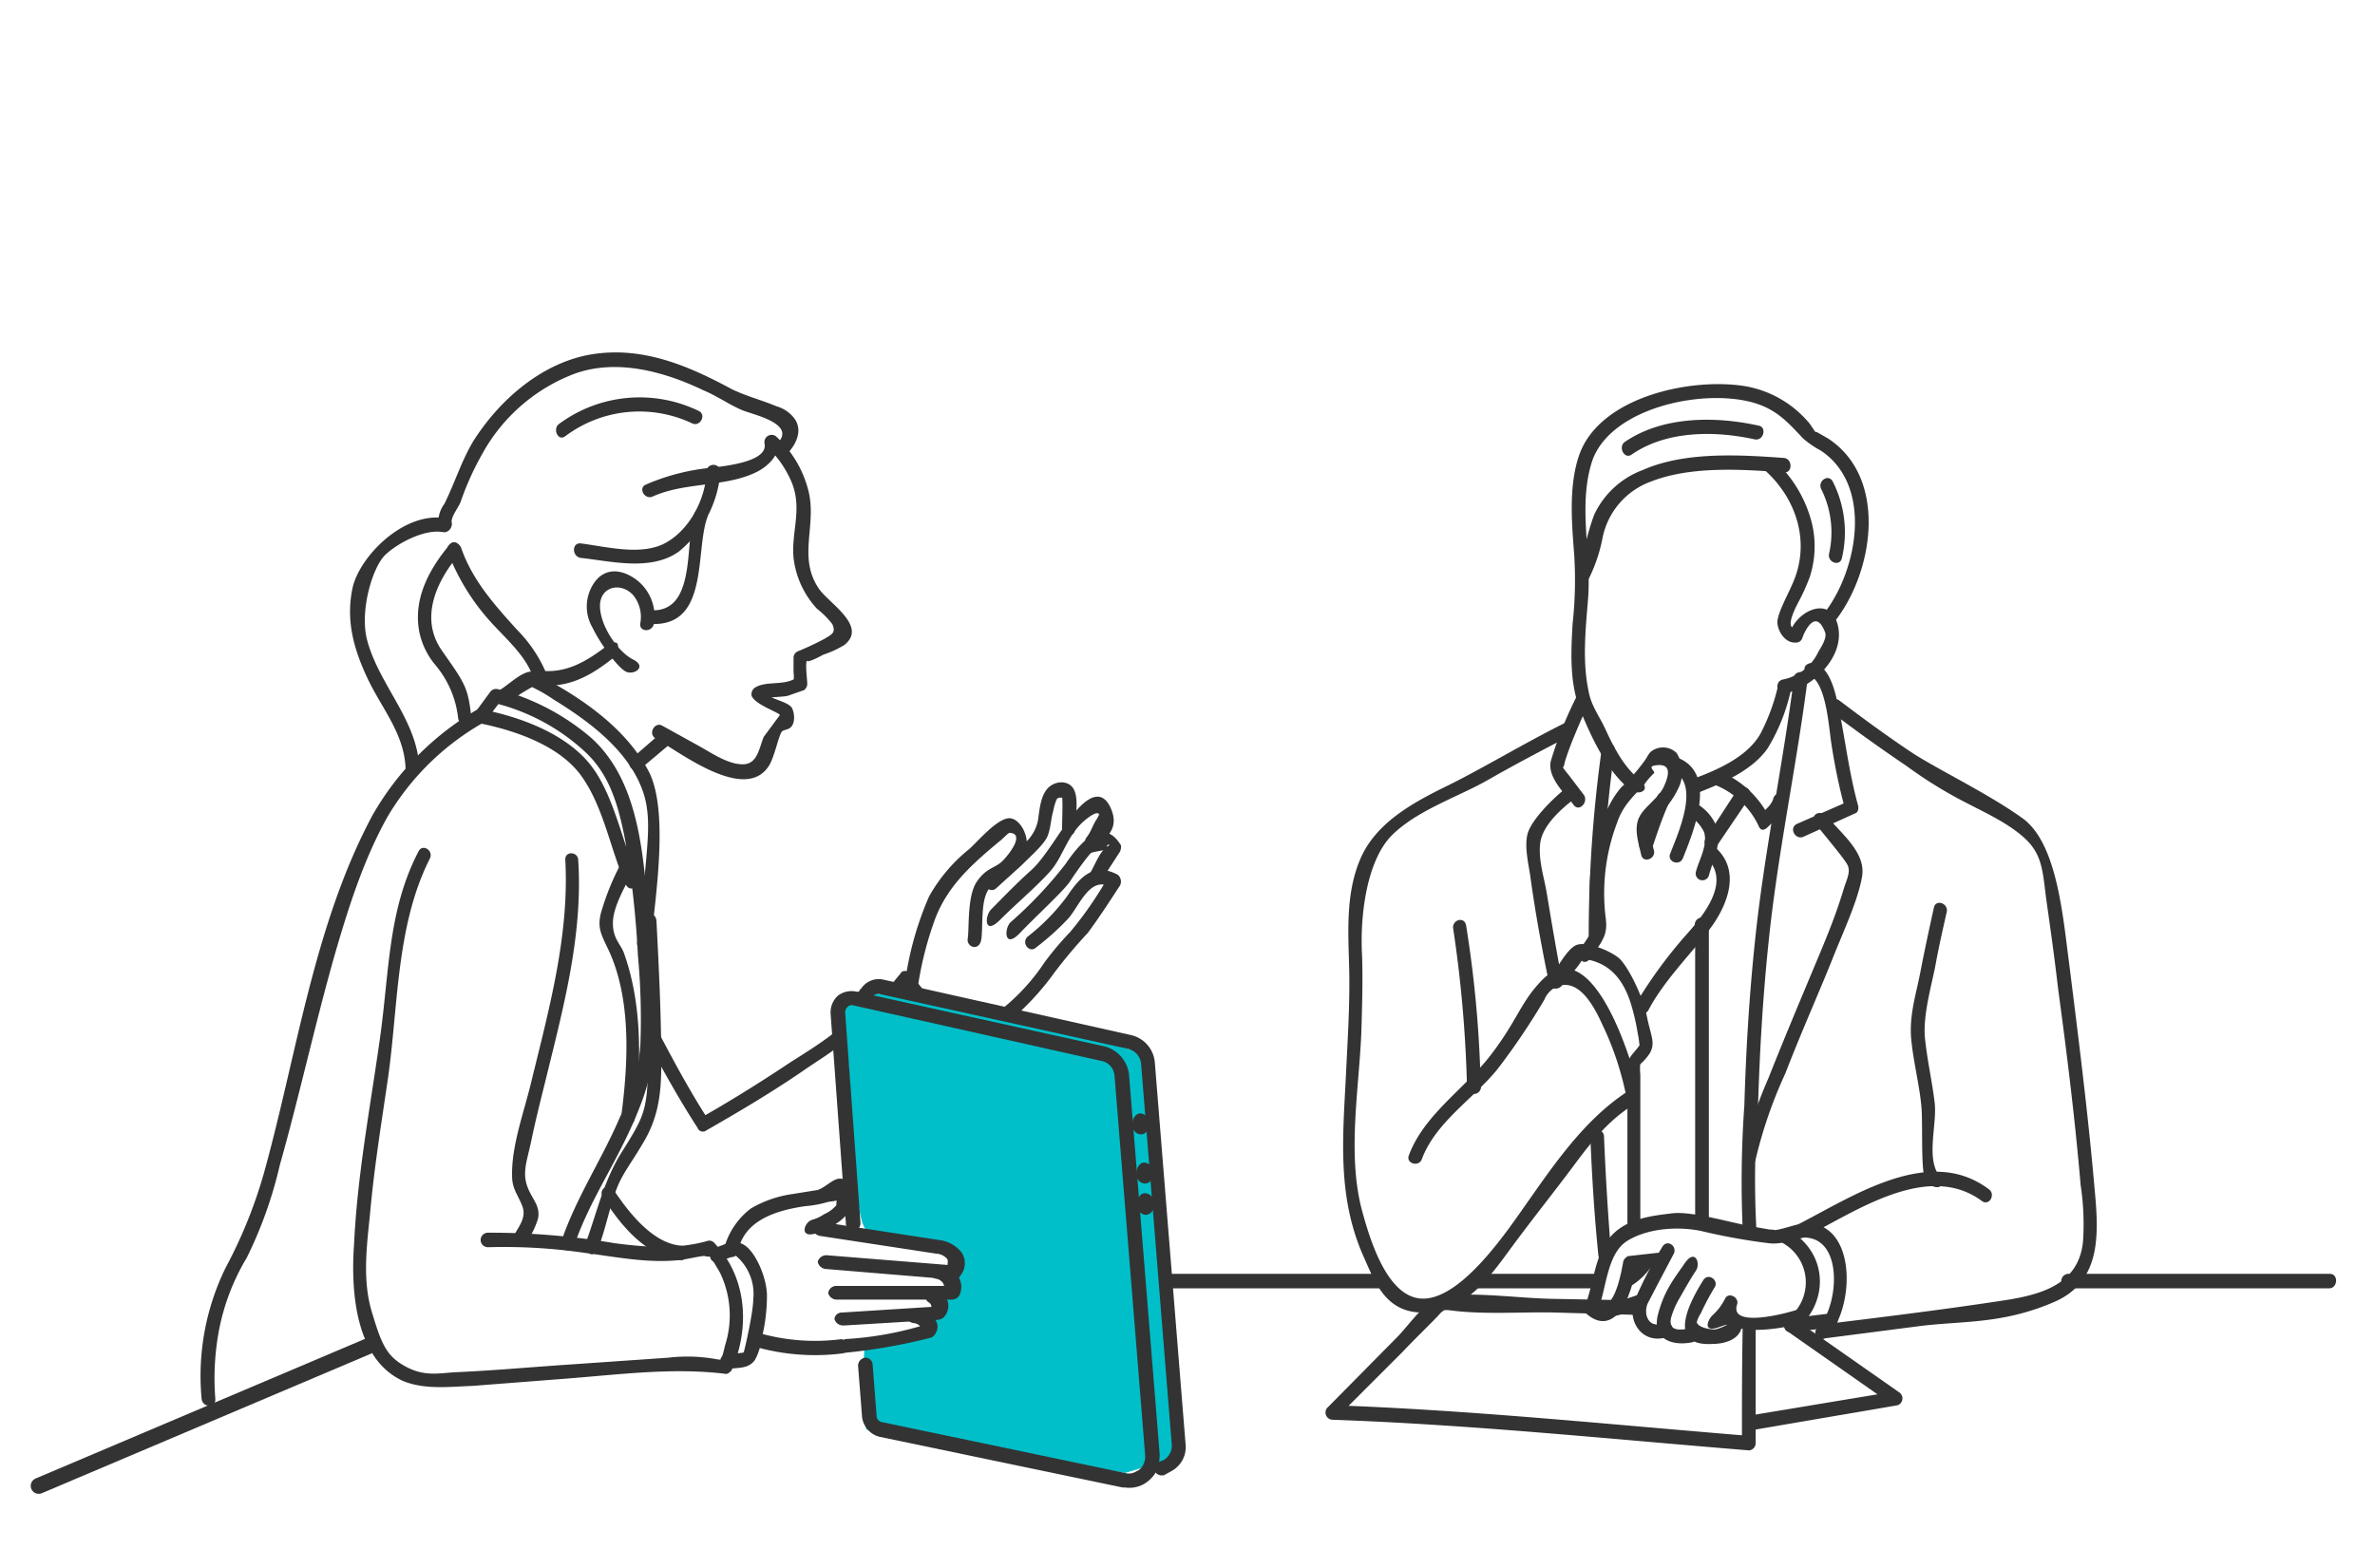 <svg data-name="Layer 1" xmlns="http://www.w3.org/2000/svg" width="294.5" height="194.5"><path d="M132.1 158h39.1c1.1 0 1 1.8 0 1.8H132c-1.1 0-1-1.8.1-1.8zm124.4 0h32.4c1.1 0 1 1.8-.1 1.8h-32.3a.9.9 0 0 1 0-1.8zm-73.4 0h15a.9.9 0 0 1 0 1.8h-15a.9.9 0 0 1 0-1.8zm36.8-101a15.7 15.7 0 0 1 4.8 8 12.3 12.3 0 0 1-.3 6.6 25.5 25.5 0 0 1-1.3 2.9c-.2.4-2 3.6-.4 3.4l-.8.7c.8-2.8 5.1-4.9 6-1s-3.1 7.6-6.5 8.4c-1.1.3-1.4-1.4-.4-1.7a6.2 6.2 0 0 0 4.5-3.5c.3-.5 1.1-1.7.8-2.4-1.2-3.1-2.6.1-2.8.7a.8.8 0 0 1-.8.6c-1.3.1-2.2-1.3-2.3-2.4s1.4-3.7 2-5.2c2.1-5 .3-10.4-3.7-13.9-.8-.7.4-1.9 1.2-1.2z" fill="#333"/><path d="M222 85.9a23.3 23.3 0 0 1-2.8 6.9c-2 2.9-6 4.5-9.1 5.7-1 .4-1.4-1.4-.4-1.8 3-1.1 6.9-2.7 8.6-5.7a24.9 24.9 0 0 0 2.1-5.6c.3-1.1 1.9-.5 1.6.5zm4.4-10.1c4-5.4 5.8-15.6-.6-19.9a12.1 12.1 0 0 1-2.2-1.5c-1.7-1.8-3-3.3-5.4-4.2-6.2-2.3-18.9.2-20.9 7.4-1.6 5.5.1 11.3-.4 16.9-.3 3.7-.7 7.6.1 11.3.3 1.7 1.3 3 2 4.5s2.1 4.6 4.1 6.2 0 2.2-.9 1.5c-2.9-2.3-4.8-6.4-6.2-9.8s-1.2-7.3-1-10.8a49.7 49.7 0 0 0 .2-8.6c-.3-3.9-.7-8.5.6-12.3 2.5-7.3 13.9-9.7 20.6-8.6a13.3 13.3 0 0 1 7.7 4.3c.4.4.7 1 1.1 1.5s-.4-.3.1-.1l1.4.8c7.3 4.8 5.7 16.1 1.1 22.3-.6.9-2-.1-1.4-.9z" fill="#333"/><path d="M221.2 58.6c-5.2-.4-11.5-.8-16.4 1.1a9.4 9.4 0 0 0-6.1 7.1 19.7 19.7 0 0 1-1.7 5c-.5.9-1.9 0-1.4-1s1.2-4.7 2.1-7a10.8 10.8 0 0 1 6-5.5c5.2-2.3 11.9-1.9 17.5-1.5 1.1.1 1.1 1.9 0 1.8zm-3.6-4.1c-5-1.1-11-1.1-15.3 1.9-.9.6-1.7-1-.8-1.6 4.7-3.2 11.2-3.2 16.6-2 1 .2.6 1.9-.5 1.7zm9.7 5.3a13.9 13.9 0 0 1 1.1 9.4c-.2 1.1-1.8.6-1.6-.5a12 12 0 0 0-1-8.1c-.4-1 1-1.9 1.5-.8zm-5.8 39.7c-.2 1.2-1.4 2.2-2.2 3s-1.1.3-1.3-.2a10.1 10.1 0 0 0-5-4.8c-1-.4-.6-2.1.5-1.7a11.9 11.9 0 0 1 5.9 5.6l-1.3-.2c.6-.6 1.6-1.3 1.8-2.2a.8.8 0 1 1 1.6.5z" fill="#333"/><path d="M224.1 84.6c-1.4 10.8-3.7 21.5-4.8 32.3-.7 6.7-1.1 13.5-1.3 20.2a114.6 114.6 0 0 0-.2 15.5c.1 1.2-1.6 1.1-1.7 0a133.6 133.6 0 0 1 .2-15.5c.2-6.8.6-13.5 1.3-20.2 1.1-10.8 3.4-21.6 4.8-32.4a.9.9 0 1 1 1.7.1z" fill="#333"/><path d="M225.4 82.4c1.9 1 2.4 4.6 2.8 6.4.7 3.7 1.2 7.5 2.2 11.1.1.4 0 .9-.4 1l-6.4 2.9c-1 .4-1.8-1.1-.8-1.6l6.4-2.8-.4 1a72.7 72.7 0 0 1-1.7-8.1c-.3-1.8-.6-7.3-2.5-8.4s-.1-2.1.8-1.5z" fill="#333"/><path d="M226.5 101.2c1.7 2.1 4.9 4.5 4.4 7.5s-2.4 7-3.7 10.3-4 9.4-5.8 14.1a56.4 56.4 0 0 0-3.7 10.7c-.2 1.1-1.8.6-1.6-.5a54.1 54.1 0 0 1 3.2-9.6c1.7-4.3 3.5-8.6 5.3-12.9s3-7.1 4.1-10.8c.3-.9.8-1.9.4-2.7s-2.7-3.5-3.8-4.9.4-2 1.2-1.2z" fill="#333"/><path d="M245.8 149c-6.7-5-15.6 1.2-21.9 4.4l-.3-1.7c6.8-.3 6.4 10.6 3 14.1a10.9 10.9 0 0 0-.8-1.5c7.4-.9 14.7-1.8 22-2.9 4.8-.7 10-1.8 10.5-7.5a32.2 32.2 0 0 0-.3-6.9c-.7-8.2-1.7-16.3-2.8-24.4-.4-3.5-.9-7.1-1.4-10.6s-.4-5.8-2.6-7.9-5.5-3.5-8.3-5a54.7 54.7 0 0 1-6.5-4.1c-3.1-2.1-6.2-4.3-9.2-6.6-.8-.6 0-2.2.9-1.5 2.9 2.2 5.9 4.4 8.9 6.4s9.5 5.1 13.8 8.2 5 12.2 5.8 18.2c1.1 8.8 2.2 17.5 3 26.3.5 5.8 1.6 12.7-4.9 15.5s-11.4 2.3-16.8 3l-11.6 1.5a.8.8 0 0 1-.8-1.4c2.5-2.6 3.2-11.3-2-11.1a.9.9 0 0 1-.4-1.7c6.8-3.5 16.2-9.8 23.5-4.3.9.6.1 2.1-.8 1.5z" fill="#333"/><path d="M222 152.7c4.8 2.9 4.8 9.1.5 12.4a9.4 9.4 0 0 1-.4-1.6l5-.6c1.1-.1 1 1.6 0 1.8l-5.1.5c-.9.1-.9-1.2-.4-1.6a5.6 5.6 0 0 0-.5-9.4c-.9-.5-.1-2.1.9-1.5z" fill="#333"/><path d="M223.7 153.5c-1.4.3-2.9.9-4.4.7a75.8 75.8 0 0 1-8.3-1.5c-2.8-.6-6.6-.4-9.2 1.2s-2.6 6.1-3.7 8.7a3 3 0 0 0-.4-1c2.4 1.8 3.3-3.6 3.6-5.2a1.2 1.2 0 0 1 .6-.6l3.6-.4c1.1-.1 1.5 1.6.4 1.7l-3.3.4c.3 0 .3-.8.1.3a11.9 11.9 0 0 1-.7 2.7c-.8 2.3-2.6 4.6-5.1 2.6-.3-.2-.6-.7-.4-1 1.1-2.7 1.2-6.4 3.2-8.7s5.2-2.6 7.6-2.9 6.7 1 9.8 1.6l2.3.4c.3 0 1.1.1.5.1 1.1-.1 2.3-.6 3.4-.8s1.5 1.4.4 1.7z" fill="#333"/><path d="M207.5 155.6l-1.9 3.6-1.3 2.5c-.5 1.2 0 3 1.8 2.5s1.4 1.4.4 1.7c-2.9.8-4.8-2.1-3.8-4.6a51.3 51.3 0 0 1 3.4-6.6c.6-1.1 2-.1 1.4.9z" fill="#333"/><path d="M210.3 157.6c-.8 1.2-1.5 2.5-2.2 3.7a10.2 10.2 0 0 0-.9 2.2c-.3 1.6 1 1.5 2.2 1.3s1.4 1.5.4 1.7c-2.6.5-5-.5-4.2-3.5s2-4.4 3.3-6.3 2 0 1.4.9z" fill="#333"/><path d="M212.6 159.7a32.4 32.4 0 0 0-1.7 3.2 3.7 3.7 0 0 0-.5 1.1c.2.7 1.7.9 2.2.9s2.8-1.1.6-.3-1.4-1-.8-1.5a7 7 0 0 0 1.5-2c.4-.9 1.8-.2 1.5.7-1 3 6.2 1.1 7.6.6s1.4 1.3.4 1.7-11.5 2.8-9.6-2.8l1.5.7a6.6 6.6 0 0 1-1.7 2.3l-.8-1.5c1.3-.4 3.2-.5 3.2 1.4s-2.1 2.5-3.7 2.5c-5.7.3-2.8-5.2-1.1-7.9.6-1 2 0 1.4.9zm-9.1 2.7l-3.1.8c-1.1.1-1.5-1.6-.5-1.7a16.8 16.8 0 0 0 3.2-.9c1-.3 1.4 1.4.4 1.8zm1.4-5.5a8.5 8.5 0 0 1-2.5 2.5.9.9 0 0 1-.8-1.6 6.9 6.9 0 0 0 1.3-1.1l.3-.4h.1l.2-.2c.6-1 2 0 1.4.9zm3.4-62.8c4.6 2.1 1.7 9 .4 12.3-.4 1.1-2 .5-1.6-.5 1-2.6 3.8-8.7.3-10.3-.9-.5-.1-2 .9-1.5z" fill="#333"/><path d="M210.4 99.7a5.7 5.7 0 0 1 2.4 2.7c.8 2.1-.4 4.3-.9 6.2a.8.8 0 1 1-1.6-.5c.4-1.5 1.5-3.3 1-4.9a4.9 4.9 0 0 0-1.8-2c-.9-.5-.1-2 .9-1.5z" fill="#333"/><path d="M212.8 105.2c2.9 2.7 1.6 6.6-.4 9.5s-5.9 6.6-8 10.6c-.6 1-2 .1-1.5-.9a57.2 57.2 0 0 1 6.5-8.8c2.1-2.4 5.2-6.4 2.2-9.2-.8-.7.4-2 1.2-1.2zm-9.3.8c-.3-1.4-.9-3.1-.3-4.5s2.4-2.4 3.1-3.9.9-2.8-.7-2.7-.3.7-.5 1a8.1 8.1 0 0 0-1.2 1.4c-1.5 1.6-2.7 2.7-3.4 4.8a24.7 24.7 0 0 0-1.4 11.7c.3 2.2-.4 2.8-1.6 4.7s-2.1 0-1.5-.9a18.8 18.8 0 0 0 1.2-1.8c.5-.9.4-.1.3-1.2a25 25 0 0 1-.3-6.1c.5-3.6 1.4-8 3.8-10.8a22.8 22.8 0 0 0 2.9-3.3c.4-.5.5-1 1-1.3a2.4 2.4 0 0 1 3 .3 4.5 4.5 0 0 1 .3 4.2 11.3 11.3 0 0 1-2.1 3.1 5 5 0 0 0-1 4.8c.2 1.1-1.4 1.6-1.6.5z" fill="#333"/><path d="M206.9 99.7c-.8 1.8-1.4 3.6-2 5.4a.8.8 0 1 1-1.6-.5 40.7 40.7 0 0 1 2.2-5.8c.4-1.1 1.8-.1 1.4.9zm-14.7 21.6c.8-1 1.9-3.3 3.1-4s4.3.6 5.4 1.5 3 4.7 3.5 7.2 1.1 3.3.4 4.6a5.8 5.8 0 0 1-1 1.2c-.5.5-.3.5-.2 0a7.5 7.5 0 0 0 0 1.5v18.5a.8.8 0 1 1-1.6 0v-16.1a24.1 24.1 0 0 1 0-3.8c.3-1.1 1.2-1.6 1.7-2.6-.3.6-.1 1-.2.3s-.1-.9-.2-1.3a27.4 27.4 0 0 0-.9-3.9c-1-3.1-2.8-5.2-6.2-5.5.7.1.6-.7.1.3a9.4 9.4 0 0 1-.9 1.2l-1.5 1.8c-.6.9-2.1 0-1.4-.9z" fill="#333"/><path d="M195.2 91c-3.7 1.9-7.3 3.8-10.8 5.8s-8.7 3.7-11.8 6.8-4 9.9-3.7 15c.1 3.2 0 6.4-.1 9.6-.3 6.9-1.7 14.8 0 21.6.9 3.4 2.9 10.4 6.9 11.2s8.7-5 11.3-8.5c4.4-6 8.6-13.2 15.1-17.3l-.4 1a37.4 37.4 0 0 0-3-9.1c-1-2.2-3-6.1-5.9-4.6a3.1 3.1 0 0 0-1.3 1.5 86.2 86.2 0 0 1-5.8 8.6c-3 3.7-7.7 6.6-9.4 11.2-.4 1-2 .5-1.6-.5 1.9-5.1 7-8.3 10.2-12.5s3.6-6.3 6-8.9c6.4-7.2 11.6 9.8 12.4 13.9a1 1 0 0 1-.4 1c-3.3 2-5.4 4.6-7.7 7.7s-5.5 7.1-8.2 10.8-5.6 7.4-10.4 7.5-6.1-3.8-7.5-6.9c-3.3-7.4-2.6-14.7-2.2-22.6.2-4.3.5-8.7.4-13.1s-.5-9.3 1.4-13.7 6.4-6.9 10.7-9 9.9-5.5 15-8a.9.9 0 0 1 .8 1.5z" fill="#333"/><path d="M181.8 114.8a144.2 144.2 0 0 1 1.8 19.7.9.9 0 1 1-1.7 0 157.2 157.2 0 0 0-1.7-19.3c-.2-1.1 1.4-1.6 1.6-.4zm17.1 26.2q.3 7.4.9 14.7c.1 1.2-1.5 1.1-1.6 0-.5-4.9-.8-9.8-1-14.8 0-1.1 1.7-1 1.7.1zm-1.9-24.5a167.7 167.7 0 0 1 1.6-23.5c.1-1.1 1.8-1 1.6.1a166.3 166.3 0 0 0-1.6 23.4.8.8 0 1 1-1.6 0zm0-29.4c-1 2.4-2.1 4.7-2.9 7.2-.2.7-.2 1.2-.5.6a12.5 12.5 0 0 0 .9 1.2l1.9 2.5c.6.9-.6 2.2-1.3 1.2s-3.3-3.3-2.8-5.4a48.5 48.5 0 0 1 3.3-8.2c.5-1.1 1.9-.1 1.4.9z" fill="#333"/><path d="M195.2 99.1c-1.7 1.3-3.9 3.3-4.2 5.4s.5 4.4.8 6.3c.6 3.6 1.2 7.2 1.9 10.8.3 1-1.4 1.5-1.6.4-.9-4.3-1.7-8.7-2.3-13-.2-1.6-.8-3.8-.4-5.5s3-4.3 4.6-5.6 2.1.6 1.2 1.2zm21.7-.1l-4 5.9a.8.8 0 0 1-1.4-.9l3.9-6a.9.9 0 0 1 1.5 1zm-5 16v36.8a.9.9 0 0 1-1.7 0V115a.9.9 0 1 1 1.7 0zm29.5-1.9c-.5 2.2-1 4.4-1.4 6.6s-1.6 6.2-1.3 9.1.9 5.4 1.2 8-1 6.5.4 8.8-.9 1.8-1.5.9-.4-5.9-.5-8.5-1-6-1.3-9 .6-5.7 1.1-8.3 1.1-5.4 1.7-8.1c.2-1.1 1.8-.6 1.6.5zm-23.7 51.3V179a.9.9 0 0 1-.8.9c-17.2-1.4-34.5-3.2-51.7-3.8a.9.9 0 0 1-.5-1.6l8.5-8.6c1.6-1.6 3.7-4.9 6-5.2 4.3-.4 8.9.3 13.2.4l10.8.2c1.1.1 1.1 1.8 0 1.8l-10.3-.3c-4.3-.1-9 .3-13.3-.3h-.9c1-.2.2 0-.2.5s-3.1 3.1-4.5 4.6l-8.2 8.2a8.8 8.8 0 0 1-.5-1.5c17.2.6 34.4 2.4 51.6 3.8l-.9.9c0-4.9 0-9.8.1-14.7a.8.8 0 1 1 1.6.1zm-92.2 12.3c.3 1.2.6 2.4.8 3.6l-1-.7 13.3-2.2c1.1-.2 1.5 1.5.4 1.7l-13.3 2.2a.8.8 0 0 1-1-.6c-.3-1.2-.5-2.4-.8-3.5s1.4-1.6 1.6-.5z" fill="#333"/><path d="M216.8 175.6l18.1-3-.3 1.6-13-9.1c-.9-.6 0-2.2.9-1.5l13 9.1a.9.9 0 0 1-.2 1.6l-18.1 3.1c-1 .1-1.4-1.6-.4-1.8z" fill="#333"/><path d="M106.9 151.6l-.3-1.3a61.1 61.1 0 0 1-.8-8.5c-.5-4.8-.2-10.4-1.4-15-.1-.3-1.4-5.1 4.7-3.5l2.5-1.4 28.3 8.2s2.6-.2 2.9 5.8l3.4 44.8-6.7 2-32.1-5.4c-.1-3.5-.4-7.1-.2-10.7a52.1 52.1 0 0 1 5.7-.9 3.9 3.9 0 0 0 1.8-.6 1.3 1.3 0 0 0 .3-1.7 2.5 2.5 0 0 0 2.1-3.1 1.3 1.3 0 0 0 1.3-1.4 3.2 3.2 0 0 1-.3-.9 7.9 7.9 0 0 1 .4-.9 2.3 2.3 0 0 0-1.6-2.9 7.7 7.7 0 0 0-3.7-.2c-3.7.3-5.4 0-6.3-2.4z" fill="#00bfc9"/><path d="M104.1 129.7c-1.4 1.1-2.9 2-4.2 2.9-3.9 2.7-8.1 5.2-12.3 7.6a.7.7 0 0 1-1.1-.3c-2.2-3.4-4.2-7-6.1-10.5-.5-1 .9-1.9 1.5-.9 1.9 3.6 3.8 7.1 6 10.5l-1.1-.3c3.7-2.1 7.4-4.4 11-6.8 1.7-1.1 3.7-2.3 5.5-3.7m11.7-4.8l-2.2-2.7c-.2-.3-.9-.4-1.1 0l-1.4 1.7 1.6.7.9-1.1h-1.2l1 1.2z" fill="#333"/><path d="M112.2 122a40.3 40.3 0 0 1 3-10.8 20.2 20.2 0 0 1 5-5.9c1.1-1 3.3-3.6 4.8-3.8s2.9 2.6 2.1 4.2a10.3 10.3 0 0 1-2.1 2.9 10.4 10.4 0 0 0-2.4 1.7c-1 1.4-.7 4.4-.9 6.1s-1.9 1.1-1.7 0-.1-5.2 1.1-7 2.3-1.7 3.2-2.6 2.8-3.4.9-3.5c-.2 0-.9.8-1.2 1-3.6 3-6.8 5.8-8.3 10.4a42.3 42.3 0 0 0-1.9 7.8c-.2 1.1-1.8.6-1.6-.5zm11.6 3.5a25.4 25.4 0 0 0 5.7-6.1 37.9 37.9 0 0 1 3.2-3.8 45.7 45.7 0 0 0 4.7-6.8l.3 1.2c-2.6-1.4-3.9 2.5-5.3 4a32.5 32.5 0 0 1-3.9 3.5c-.8.8-1.9-.5-1.1-1.3a25.8 25.8 0 0 0 4.9-5c1.6-2.4 3.3-4.3 6.3-2.7a1.1 1.1 0 0 1 .3 1.3c-1.3 2-2.6 4-4 5.9a61.9 61.9 0 0 0-4.2 5 32.7 32.7 0 0 1-5 5.5" fill="#333"/><path d="M135.1 108.4c.6-.9 1.2-2.7 2.1-3.3s-.3-.3.2 0-1.8.5-2.1.7-1.9 2.4-2.6 3.5-4.2 4.3-6.2 6.4-2-.5-1.2-1.3a51.3 51.3 0 0 0 6.8-7.2c1.5-2.2 4.5-6.1 6.8-2.5.2.2.1.6 0 .9l-2.4 3.7c-.6 1-2 0-1.4-.9z" fill="#333"/><path d="M134.7 103.9c.6-.7.8-1.6 1.3-2.3a3 3 0 0 0 .4-1c-.4 1.7.7-.9-1.7 1s-2.8 4.6-4.5 6.5-4.2 4-6.2 6-1.9-.5-1.1-1.3 3.2-3.3 4.9-4.8 3.4-4.6 5.2-6.9 3.7-3.4 4.8-.7-1.1 3.7-1.9 4.8-1.8-.4-1.2-1.3z" fill="#333"/><path d="M131.7 102.8c0-1.4.1-2.8 0-4.2s.2.2.1.3-.6-.1-.8.3a7.4 7.4 0 0 0-.4 1.4c-.3 1-.3 2.1-.7 3.1s-2.1 2.5-3.2 3.6l-3.2 2.9c-.8.7-1.9-.6-1.1-1.3l4.4-4.1a5.1 5.1 0 0 0 1.9-3c.2-1.3.3-3 1.2-4s2.7-1.1 3.3.2.1 3.5.1 4.9a.8.8 0 1 1-1.6-.1zM82.1 90l4.7 2.6c1.6.9 3.5 2.2 5.3 2.2s2-1.9 2.6-3.4l2-2.7c0-.3-3.1-1.3-3.5-2.4a1 1 0 0 1 .4-1c1.4-.9 3.6-.2 5.1-1.2-.1.1-.4 1-.3.3a3.3 3.3 0 0 0 0-1v-1.9a.9.9 0 0 1 .5-.7 35.4 35.4 0 0 0 3.4-1.6c.8-.5 1.4-.7.9-1.8a11.4 11.4 0 0 0-1.9-1.9 11.2 11.2 0 0 1-2.9-6.3c-.3-3.2 1.1-6-.2-9.3a13.2 13.2 0 0 0-3.2-4.6l1.5-.8c.3 1.7-1 3.1-2.4 3.9-3.9 2.1-9 1.3-13.2 3.2-1 .4-1.8-1.1-.8-1.5a26.7 26.7 0 0 1 8.3-2.1c1.4-.2 6.9-.7 6.4-3a.9.9 0 0 1 1.4-.9 13.7 13.7 0 0 1 4 6.6c1.2 4.4-1.4 8.4 1.4 12.4 1.3 1.8 6 4.6 3.1 6.9a12.3 12.3 0 0 1-2.6 1.2c-.2.1-2.5 1.4-2 .5-.3.7 0 2.4 0 3.2a1 1 0 0 1-.4.7l-2 .7c-.8.2-2.6.1-3.3.5l.5-1c.2.9 2.7 1.1 3.3 2a2.8 2.8 0 0 1 .2 1.8c-.3 1-1 .8-1.4 1.1s-.9 3-1.6 4.2c-2.9 4.8-11.1-1.6-14.1-3.3-1-.6-.1-2.1.8-1.6z" fill="#333"/><path d="M83.3 92.1l-3.8 3.2c-.9.8-2-.5-1.2-1.2l3.8-3.3c.9-.7 2 .6 1.2 1.3zm6-33.2a14.3 14.3 0 0 1-5.1 9.5c-3.5 2.5-8.4 1.2-12.2.8-1.1-.2-1.1-1.9 0-1.8 3.2.4 7.6 1.6 10.6-.1s4.8-5.4 5-8.5a.9.9 0 1 1 1.7.1z" fill="#333"/><path d="M87.7 64.2c-1.5 4.2.2 13.3-6.7 13.2-1.1 0-1.1-1.8 0-1.7 5.4 0 3.9-8.7 5.1-12a.8.8 0 1 1 1.6.5zm8.6-9.1c2.6-2.5-2.7-3.6-4.2-4.2s-3.2-1.8-4.9-2.5c-4.8-2.3-10.6-3.9-15.8-2.1a21.9 21.9 0 0 0-11.6 10 35.6 35.6 0 0 0-2.7 6c-.4.9-1.2 1.8-1.1 2.6s-1.5 1.6-1.6.5a3.8 3.8 0 0 1 .7-2.9c1.3-2.6 2.1-5.3 3.6-7.8 3.3-5.2 8.7-9.9 15-10.8s11.9 1.6 17.1 4.4c1.9.9 3.6 1.3 5.5 2.1a4.2 4.2 0 0 1 2.2 1.5c1.1 1.5.2 3.3-1 4.5s-1.9-.6-1.2-1.3z" fill="#333"/><path d="M79.4 77.3a4.3 4.3 0 0 0-.9-3.5c-1.6-1.7-4.2-1-4.1 1.5s2.3 5.6 4.1 6.5.1 2-.9 1.5-3.2-3.5-4.1-5.4a5.2 5.2 0 0 1 .1-5.5c1.3-2 3.4-1.9 5.3-.5a5.7 5.7 0 0 1 2.2 5.4c-.2 1.2-1.9 1.1-1.7 0z" fill="#333"/><path d="M75.8 81.8c-2.7 2.1-5.3 3.5-8.8 3.2a1.1 1.1 0 0 1-.8-.7c-.8-2.8-3.4-5-5.3-7.1a27.5 27.5 0 0 1-5.4-8.8c-.3-1.1 1.3-1.5 1.7-.4 1.4 4 4.1 7 6.9 10.1a17.2 17.2 0 0 1 3.8 5.8l-.8-.7c3.1.3 5.5-1.1 7.9-2.9s1.7.9.8 1.5zm10-29.3a15.3 15.3 0 0 0-15.7 1.6c-.9.7-1.6-.9-.8-1.5A16.8 16.8 0 0 1 86.7 51c.9.5.1 2-.9 1.5z" fill="#333"/><path d="M56.9 68.8c-2.8 3.3-4.9 7.9-2.1 11.9s3.2 4.5 3.6 7.9c.1 1.1-1.5 1.6-1.6.4a12.3 12.3 0 0 0-2.8-6.5 9.3 9.3 0 0 1-2-4.1c-.8-4.1 1.2-7.8 3.8-10.9.7-.8 1.8.5 1.1 1.3z" fill="#333"/><path d="M54.9 66c-2.2-.4-5.5 1.3-7.1 2.8s-3.2 6.9-2.3 10.5C47 85.1 52 89.5 52 95.7a.9.9 0 0 1-1.7 0c0-4.5-2.9-7.7-4.7-11.5s-2.7-7.3-1.9-11.2 6.4-9.7 11.7-8.7c1.1.2.6 1.9-.5 1.7zm7.2 19.5c1-.6 2.6-2.2 3.8-2.2s2.1 1.1 2.8 1.5c4.6 2.6 9.2 6.1 11.7 10.8s1 14.9.3 21.3c-.1 1.1-1.8 1.1-1.7 0 .4-3.3.8-6.6 1.1-10s.5-6-.3-8.5c-1.7-5.2-6.7-8.9-11.1-11.6a20.2 20.2 0 0 0-3.2-1.8c.1 0 .9-.2.5.2l-1.2.7-1.8 1.2c-1 .6-1.8-1-.9-1.6z" fill="#333"/><path d="M69.6 154c1.8-5.4 5.1-10.3 7.3-15.5a22.8 22.8 0 0 0 2.5-8.8 84.3 84.3 0 0 0-.3-11.2 117.5 117.5 0 0 0-1.6-14.4c-.8-4-1.8-7.9-4.9-10.8a25.5 25.5 0 0 0-11.3-6.1l.9-.4-1.9 2.5-.5-1.3c4.6.9 10.1 2.9 13.2 6.6s4.1 9.8 6.1 14.3c.4 1-1 1.9-1.5.8-1.9-4.3-2.7-9.4-5.4-13.3s-8.3-5.8-12.8-6.7a.9.9 0 0 1-.5-1.3l1.9-2.6a.9.9 0 0 1 1-.3 28.8 28.8 0 0 1 11.6 6.1c6.1 5.6 6.4 15.2 7.1 22.9s1.7 15.1-.9 22.1-6.3 11.7-8.4 17.9c-.3 1.1-2 .5-1.6-.5z" fill="#333"/><path d="M78.4 108.2c-.9 1.8-2.4 4.3-2.4 6.3s1 2.6 1.4 3.8c2.3 6.5 2.1 13.8 1.3 20.5-.2 1.1-1.8 1.1-1.7-.1.9-6.7 1.4-15.1-1.8-21.4-.7-1.5-1.1-2.3-.7-4a31.3 31.3 0 0 1 2.4-6c.6-1 2-.1 1.5.9zm-6.7-1.5c.6 9.4-1.9 18.5-4.1 27.5-.6 2.4-1.2 4.8-1.7 7.2s-1.1 3.8-.6 5.5 1.8 2.6 1.4 4.3a10.5 10.5 0 0 1-1.5 3c-.6 1-2 .1-1.5-.9s1.6-2.2 1.1-3.6-1.3-2.2-1.3-3.8c-.1-3.8 1.5-8 2.4-11.8 2.2-9 4.7-18.1 4.2-27.4-.1-1.2 1.6-1.1 1.6 0z" fill="#333"/><path d="M53.3 106.5c-4.2 8.3-3.9 18.3-5.2 27.3-.8 5.5-1.7 11-2.2 16.6-.4 4-1 8.3.2 12.3s1.8 5.5 4.2 6.8 4.2.8 6.3.7c4.5-.2 8.9-.6 13.3-.9l13-.9a20 20 0 0 1 6 .2c1.3.2.6-.3.4.4a16.6 16.6 0 0 0 .6-2.1 12.2 12.2 0 0 0-.6-9c-.2-.4-1.5-2.4-1.1-2.2s-.6.2-.8.1-2.2.4-3.2.5c-4 .4-7.8-.4-11.7-.9a69.1 69.1 0 0 0-12-.7.9.9 0 0 1 0-1.8 91.6 91.6 0 0 1 15.7 1.3c3.8.5 7.8.8 11.6-.3a.8.8 0 0 1 .8.3c4.1 4.3 4.4 10.6 2.1 15.8-.2.2-.5.5-.8.4-6.5-.8-13.2.1-19.7.6l-11.6.9c-2.8.1-5.9.5-8.6-.6-6-2.7-6.5-11.3-6.1-16.9.4-8.6 2-17 3.2-25.5s1-16 4.8-23.3c.5-1 1.9-.1 1.4.9z" fill="#333"/><path d="M60 89.6a32.3 32.3 0 0 0-12 11.8c-3 5.4-4.9 11.5-6.6 17.4-2.4 8.5-4.3 17.2-6.7 25.7a52.6 52.6 0 0 1-4.1 11.5 27.5 27.5 0 0 0-3.5 9.3 32.3 32.3 0 0 0-.4 8.2c.1 1.2-1.6 1.1-1.7 0a30.5 30.5 0 0 1 3-16.3 58.7 58.7 0 0 0 4.7-11.6c4.1-14.7 6.2-30.9 13.5-44.5a35.5 35.5 0 0 1 13-13.1c1-.5 1.7 1 .8 1.6zm28.6 65.2c1.5-.5 2.5-1.2 3.8-.3s2.6 3.8 2.7 6a21.7 21.7 0 0 1-.7 5.7 6.7 6.7 0 0 1-.8 2.5c-.8 1.1-2 .9-3.2 1.1s-1.5-1.6-.4-1.8l2-.2c.8-.2.1.2.2 0s1.2-5 1.2-6.6a6.2 6.2 0 0 0-2.1-5.4c-.7-.5.3-.1-.3 0l-1.9.7c-1.1.4-1.5-1.3-.5-1.7z" fill="#333"/><g fill="#333"><path d="M139.5 184.5h-.3l-30.2-6.3a2.9 2.9 0 0 1-2.1-2.4l-.5-6.4a1 1 0 0 1 .9-1 .9.9 0 0 1 .9.8l.5 6.4a.8.8 0 0 0 .7.8l30.1 6.3a1.7 1.7 0 0 0 1.4-.2 1.6 1.6 0 0 0 .9-.9 2.2 2.2 0 0 0 .2-1.1l-3.8-47.1a2 2 0 0 0-1.6-1.8l-30.8-6.9a.7.7 0 0 0-.7.2.9.9 0 0 0-.3.7l1.9 26.1a1 1 0 0 1-.8 1 1.1 1.1 0 0 1-1-.8l-1.9-26.1a2.8 2.8 0 0 1 .9-2.3 2.8 2.8 0 0 1 2.3-.5l30.8 6.8a4.1 4.1 0 0 1 3 3.5l3.8 47.1a6.3 6.3 0 0 1-.3 1.9 4.2 4.2 0 0 1-1.7 1.8 3.7 3.7 0 0 1-2.3.4z"/><path d="M143.9 183c-.4-.1-.7-.3-.7-.7a.8.8 0 0 1 .6-1l.5-.2a2.1 2.1 0 0 0 1-1.9l-3.8-47.2a2.1 2.1 0 0 0-1.6-1.9l-30.8-6.8a.9.9 0 0 0-.9.3.9.9 0 1 1-1.4-1 2.6 2.6 0 0 1 2.7-1.1l30.8 6.9a3.8 3.8 0 0 1 2.9 3.4L147 179a3.4 3.4 0 0 1-1.8 3.5l-.9.5h-.4z"/><path d="M142.5 139.4c0 .7-.4 1.3-1 1.3s-1.1-.5-1.1-1.2.4-1.4 1-1.4a1.2 1.2 0 0 1 1.1 1.3zm.5 6.1c0 .7-.4 1.3-1 1.3s-1.1-.5-1.1-1.2.4-1.4 1-1.4a1.2 1.2 0 0 1 1.1 1.3zm.1 3.8a1.2 1.2 0 0 1-1 1.4 1.2 1.2 0 0 1-1.1-1.3c0-.8.4-1.4 1-1.4a1.2 1.2 0 0 1 1.1 1.3z"/></g><path d="M89.8 154.8a9.2 9.2 0 0 1 3.3-4.9 14 14 0 0 1 5.2-1.8l3.1-.5c.9-.3 1.8-1.3 2.6-1.4a1.9 1.9 0 0 1 2 2.3c-.2 2.3-2.9 3.9-4.9 4.5s-1.4-1.4-.4-1.7a5.2 5.2 0 0 0 1.5-.7 4.2 4.2 0 0 0 1.5-1.1c.1-1.6.2-2.1.6-1.3s-1.4.8-1.7.9a12.8 12.8 0 0 1-2.7.5c-3.5.5-7.7 1.7-8.4 5.7-.3 1.1-1.9.6-1.7-.5zm-8.4-40.6c.3 5.8.6 11.8.6 17.7 0 3.5-.3 6.5-2.1 9.6s-2.8 4.1-3.6 6.4-1.2 4.4-2 6.6-2 .5-1.6-.5c1.4-3.9 2.2-7.6 4.4-11.1s2.8-4.6 3.1-7.3a32 32 0 0 0 .1-4.4c0-5.7-.3-11.4-.6-17.1-.1-1.1 1.6-1.1 1.7.1z" fill="#333"/><path d="M76.1 147.6c1.8 2.7 4.8 6.6 8.3 6.9 1.1.1 1 1.9 0 1.8-4.3-.4-7.6-4.5-9.7-7.9a.8.8 0 1 1 1.4-.8zm42.1 11.1h-.1l-15.7-1.3a1.1 1.1 0 0 1-1-.9 1.1 1.1 0 0 1 1.2-.8l14.9 1.2c0-.3.1-.6-.1-.8a1.9 1.9 0 0 0-1.3-.6l-14.4-2.2c-.6-.1-1-.6-.9-1a1.1 1.1 0 0 1 1.3-.7l14.3 2.2a4.2 4.2 0 0 1 2.8 1.5 2.4 2.4 0 0 1-.1 2.9.9.9 0 0 1-.9.5z" fill="#333"/><path d="M103.8 161.2a1.1 1.1 0 0 1-1.1-.8 1 1 0 0 1 1-.9h13.4c-.1-.1-.1-.3-.2-.4a1.3 1.3 0 0 0-.9-.5c-.6-.2-.9-.6-.8-1.1a1.3 1.3 0 0 1 1.3-.6 3.8 3.8 0 0 1 2.3 1.4 2.4 2.4 0 0 1 .2 2.3 1.1 1.1 0 0 1-1 .6z" fill="#333"/><path d="M104.6 164.4a1.1 1.1 0 0 1-1.1-.7c-.1-.4.3-.9.9-.9l11.1-.7a.7.7 0 0 0-.4-.6.8.8 0 0 1-.1-1.2 1.4 1.4 0 0 1 1.5-.1 2 2 0 0 1 .6 3.1c-.1.2-.4.3-.7.4l-11.6.7z" fill="#333"/><path d="M104.7 166.1a41.9 41.9 0 0 0 9.4-1.6 1.3 1.3 0 0 0-.9-.4c-.4-.1-.8-.4-.8-.7s.3-.9.9-1a3.3 3.3 0 0 1 2.4 1 1.5 1.5 0 0 1 .3 2 1.2 1.2 0 0 1-.5.5 70.4 70.4 0 0 1-10.8 1.9h-.1" fill="#333"/><path d="M93.9 166.2a26.2 26.2 0 0 0 10.4.8" fill="none" stroke="#333" stroke-linecap="round" stroke-miterlimit="10" stroke-width="1.77"/><path fill="none" stroke="#333" stroke-linecap="round" stroke-linejoin="round" stroke-width="1.98" d="M4.8 184.3L45.6 167"/><path fill="none" d="M0 0h294.5v194.5H0z"/></svg>
